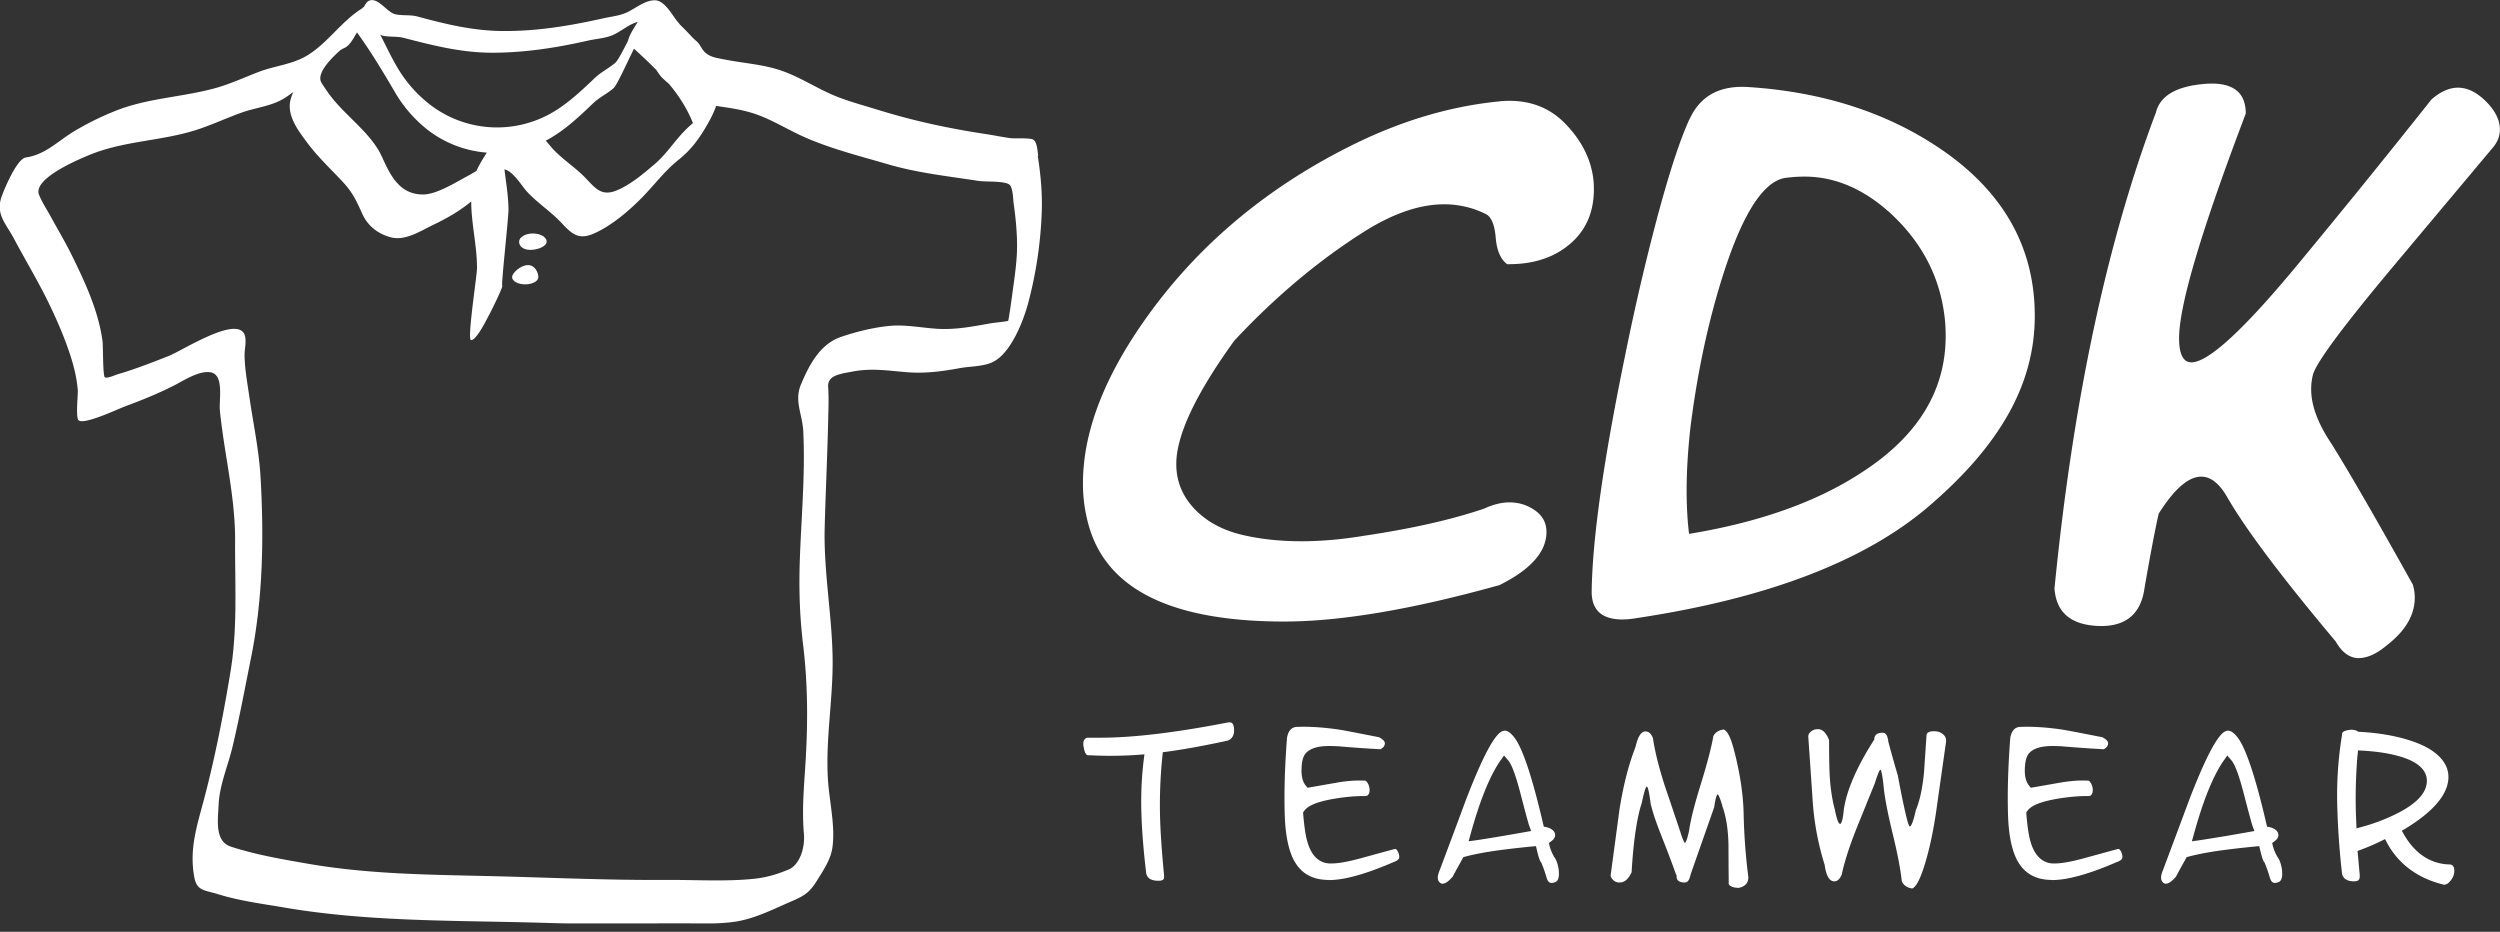 <svg xmlns="http://www.w3.org/2000/svg" width="220" height="82" fill="none" viewBox="0 0 220 82"><rect x="0" y="0" width="220" height="82" fill="#333333" stroke="none"/><g fill="#fff" clip-path="url(#a)"><path d="M131.978 8.913c2.355-.213 4.273.436 5.755 1.959 1.483 1.523 2.315 3.208 2.498 5.045.182 2.284-.457 4.081-1.899 5.4-1.451 1.32-3.35 1.96-5.705 1.93-.578-.437-.913-1.209-1.005-2.335-.091-1.117-.375-1.807-.842-2.061a8.15 8.15 0 0 0-3.695-.873c-2.132 0-4.467.792-7.005 2.385-4.02 2.538-7.837 5.736-11.461 9.614-3.4 4.71-5.106 8.324-5.106 10.862 0 1.593.599 2.964 1.787 4.131 1.045 1.016 2.375 1.706 3.989 2.092 1.614.385 3.36.568 5.238.568 1.736 0 3.584-.162 5.543-.487 4.162-.62 7.674-1.411 10.537-2.386.792-.365 1.543-.548 2.223-.548.833 0 1.584.233 2.254.71.67.468 1.005 1.107 1.005 1.899 0 1.736-1.381 3.3-4.132 4.67-7.634 2.131-13.958 3.207-18.952 3.207-9.705 0-15.4-2.71-17.105-8.141a13.423 13.423 0 0 1-.6-4.02c0-4.304 1.706-8.943 5.107-13.897 4.67-6.802 10.963-12.141 18.892-16.019 4.233-2.06 8.456-3.289 12.648-3.695l.031-.01ZM148.707 10.435c.945-2.03 2.68-2.953 5.218-2.77 6.517.436 12.131 2.243 16.831 5.43 5.543 3.766 8.304 8.67 8.304 14.71 0 6.04-3.096 11.4-9.288 16.719-5.645 4.852-14.243 8.141-25.795 9.877a7.511 7.511 0 0 1-1.198.112c-1.847 0-2.751-.853-2.71-2.548.071-4.599 1.045-11.471 2.933-20.638.833-4.132 1.757-8.11 2.772-11.948 1.116-4.203 2.101-7.187 2.933-8.964v.02Zm-.06 36.545c6.151-1.015 11.207-2.801 15.145-5.38 5.36-3.441 7.817-7.857 7.38-13.247-.324-3.695-1.898-6.863-4.72-9.502-2.386-2.203-4.944-3.31-7.654-3.31-.548 0-1.107.041-1.685.112-2.315.366-4.467 4.345-6.467 11.949-.832 3.218-1.461 6.588-1.898 10.1-.213 1.96-.325 3.787-.325 5.482 0 1.34.071 2.609.213 3.796h.011ZM189.699 9.999c.324-1.523 1.735-2.386 4.233-2.609 1.228-.112 2.152.05 2.771.487.619.437.924 1.137.924 2.122-3.908 10.283-5.868 16.871-5.868 19.765 0 1.41.366 2.121 1.087 2.121 1.482 0 4.578-2.842 9.288-8.527A891.477 891.477 0 0 0 213.97 8.75c.792-.69 1.574-1.035 2.335-1.035.833 0 1.655.406 2.467 1.218.812.812 1.218 1.634 1.218 2.467 0 .579-.213 1.127-.649 1.624-2.823 3.37-5.645 6.73-8.467 10.1-4.558 5.432-7.004 8.71-7.329 9.827a5.22 5.22 0 0 0-.162 1.3c0 1.41.578 2.984 1.736 4.72 1.482 2.355 3.887 6.517 7.217 12.486.112.396.163.782.163 1.137 0 1.523-.813 2.913-2.447 4.182-.903.762-1.736 1.137-2.497 1.137-.762 0-1.462-.487-2.01-1.461-4.741-5.645-7.928-9.878-9.553-12.71-.69-1.198-1.451-1.797-2.284-1.797-1.126 0-2.375 1.087-3.745 3.259-.325 1.452-.741 3.634-1.249 6.568-.325 2.314-1.705 3.42-4.122 3.31-2.385-.113-3.654-1.209-3.796-3.31 1.624-16.466 4.598-30.403 8.903-41.814V10ZM101.838 77.505c-.69-.03-.883-.335-.964-.599-.295-2.446-.447-4.588-.447-6.375 0-1.218.071-2.456.223-3.674l.061-.477-.487.04a34.84 34.84 0 0 1-2.528.091 37 37 0 0 1-1.827-.05h-.112c-.223 0-.335-.376-.385-.68a1.33 1.33 0 0 1-.04-.315c0-.335.131-.467.324-.548h1.208c2.842 0 6.588-.447 11.126-1.33.081-.02.132-.02.183-.02.152 0 .385 0 .426.578.03.67-.264.904-.548 1.025-2 .437-3.827.772-5.411.985l-.315.04-.03.316a41.601 41.601 0 0 0-.213 5.268c.03 1.34.152 3.106.355 5.248.02.183 0 .315-.081.376-.102.091-.274.101-.406.101H101.838ZM116.933 77.434c-1.411 0-2.406-.548-3.035-1.665-.477-.862-.761-2.151-.832-3.827a45.087 45.087 0 0 1-.031-1.735c0-1.543.071-3.32.223-5.3.163-.801.559-.923.884-.943.182 0 .375-.01.568-.01.924 0 1.949.08 3.076.243.518.081 1.726.315 3.573.68.356.193.528.376.508.569-.02.142-.081.325-.386.487a114.25 114.25 0 0 1-3.746-.264c-.284-.01-.528-.02-.761-.02-.944 0-1.594.182-1.99.558-.284.264-.426.71-.446 1.421-.031.69.101 1.188.385 1.523l.142.172 2.609-.456a11.844 11.844 0 0 1 1.888-.183c.132 0 .264 0 .386.01h.152c.031 0 .102 0 .204.142.111.152.182.325.213.538.02.224 0 .396-.082.518-.05.091-.121.162-.324.162h-.173c-.741 0-1.604.081-2.578.244-1.422.254-2.244.579-2.589 1.056l-.091.121v.153c.101 1.177.223 1.99.385 2.497.346 1.167.985 1.797 1.899 1.858h.223c.619 0 1.523-.163 2.751-.508 2.071-.568 2.67-.73 2.832-.771.142.02.254.193.345.507 0 .051.021.122.021.183 0 .091 0 .304-.518.477-2.416 1.046-4.314 1.574-5.664 1.574l-.021-.01ZM126.983 77.77a.386.386 0 0 1-.315-.143.562.562 0 0 1-.142-.396c0-.172.051-.385.153-.619a976.641 976.641 0 0 0 2.334-6.253c1.117-2.893 2.01-4.761 2.67-5.563.264-.335.518-.497.741-.497.325 0 .66.355.883.66.711.974 1.554 3.512 2.488 7.542l.06.243.244.051c.223.051.406.142.558.274.173.173.193.325.193.427 0 .122-.04.314-.335.528l-.213.162.061.254c.102.386.264.751.487 1.096.122.193.224.487.295.863.03.173.04.345.04.497 0 .63-.264.711-.385.752a.81.81 0 0 1-.254.05c-.102 0-.315 0-.457-.497a11.1 11.1 0 0 0-.437-1.249l-.03-.07-.051-.052s-.132-.182-.325-1.025l-.081-.345-.345.03a86.454 86.454 0 0 0-2.944.336c-1.106.152-2.101.335-2.934.558l-.162.04-.518.934s-.03.041-.416.772c-.457.548-.741.63-.873.63l.01.01Zm5.076-10.873c-.944 1.35-1.838 3.553-2.66 6.558l-.162.579.599-.082c.984-.142 2.436-.385 4.436-.74l.467-.082-.163-.446c-.05-.132-.233-.762-.822-3.036-.528-1.98-.853-2.537-1.066-2.771l-.335-.396-.294.427v-.01ZM152.849 78.115a.995.995 0 0 1-.528-.132c-.193-.102-.193-.193-.193-.244-.01-1.086-.02-2.193-.02-3.3-.021-1.36-.193-2.496-.508-3.4 0 0-.183-.7-.375-1.066-.193-.365-.376 1.066-.376 1.066-.457 1.3-1.147 3.259-2.061 5.867v.031l-.02.03c-.132.69-.406.69-.528.69h-.122c-.467-.06-.568-.253-.578-.537v-.092l-.051-.08c-1.137-3.199-1.777-4.376-2.233-6.224 0 0-.173-1.502-.335-1.502-.163 0-.437 1.411-.437 1.411-.436 1.3-.741 3.36-.903 6.121-.406.904-.904.904-1.066.904a.765.765 0 0 1-.65-.325.466.466 0 0 1-.112-.427l.762-5.674c.335-2.101.802-3.939 1.39-5.441v-.03l.021-.031c.132-.589.375-1.31.812-1.36h.071c.193 0 .447.07.65.588.172 1.178.527 2.579 1.035 4.173.467 1.36.914 2.71 1.37 4.06 0 0 .234.772.376.954.142.183.396-1.025.396-1.025.132-.964.487-2.355 1.046-4.152.568-1.837.933-3.248 1.096-4.203.172-.314.447-.497.873-.568.091 0 .487.091.913 1.705.539 2.02.833 3.929.874 5.665.04 1.898.182 3.797.416 5.614 0 .294-.081.517-.264.68a1.07 1.07 0 0 1-.751.274l.01-.02ZM168.228 78.175h-.041c-.416-.091-.68-.294-.832-.629-.091-.964-.365-2.406-.822-4.274-.447-1.837-.711-3.258-.792-4.223 0 0-.132-1.238-.254-1.31-.122-.07-.507 1.199-.507 1.199l-1.604 3.959c-.62 1.563-1.066 2.933-1.31 4.09-.264.57-.538.57-.65.57-.426 0-.71-.478-.842-1.412v-.03l-.01-.03a24.125 24.125 0 0 1-1.046-5.584l-.386-5.644a.481.481 0 0 1 .153-.406.958.958 0 0 1 .507-.274c.051 0 .102-.01.163-.01.162 0 .629 0 1.005.964 0 1.482.02 2.477.05 3.035.061 1.178.224 2.233.467 3.117 0 0 .213 1.218.447 1.218.233 0 .335-1.27.335-1.27.244-1.684 1.137-3.735 2.629-6.08l.051-.07v-.092c.041-.234.132-.457.629-.508h.061c.142 0 .447 0 .538.72v.041c.213.823.498 1.828.843 3.005 0 0 .812 4.436 1.045 4.477.234.04.538-1.431.538-1.431.346-.812.589-1.929.721-3.32l.223-3.31c.021-.11.102-.314.681-.314.345 0 .629.112.862.355a.653.653 0 0 1 .173.457c0 .061 0 .112-.01.173-.264 1.888-.538 3.776-.802 5.674-.305 2.193-.711 4.05-1.208 5.513-.538 1.614-.944 1.665-.985 1.665l-.02-.01ZM180.582 77.434c-1.411 0-2.406-.548-3.036-1.665-.477-.862-.761-2.151-.832-3.827-.02-.527-.03-1.116-.03-1.735 0-1.543.071-3.33.223-5.3.162-.801.558-.923.883-.943.183 0 .376-.01.569-.01.923 0 1.949.08 3.075.243.518.081 1.726.315 3.574.68.355.193.528.376.507.569-.02.142-.081.325-.385.487-1.32-.071-2.579-.163-3.746-.264-.285-.01-.528-.02-.762-.02-.934 0-1.593.182-1.989.558-.285.264-.417.71-.447 1.421-.03.69.102 1.188.386 1.523l.142.172 2.609-.456c.731-.122 1.37-.183 1.888-.183.132 0 .264 0 .376.01h.152c.03 0 .101 0 .203.142.111.152.183.325.213.538.02.224 0 .396-.081.518-.051.091-.122.162-.325.162h-.173c-.741 0-1.604.081-2.578.244-1.421.254-2.244.579-2.589 1.056l-.091.121v.153c.101 1.177.223 1.99.386 2.497.436 1.452 1.269 1.817 1.898 1.858h.223c.62 0 1.523-.163 2.751-.508 2-.548 2.66-.73 2.833-.771.142.02.253.193.345.507 0 .051.02.122.02.183 0 .091 0 .304-.518.477-2.416 1.046-4.314 1.574-5.664 1.574l-.01-.01ZM190.632 77.77a.384.384 0 0 1-.315-.143.558.558 0 0 1-.142-.396c0-.172.051-.385.152-.619.782-2.091 1.563-4.172 2.335-6.253 1.117-2.893 2.01-4.761 2.67-5.563.264-.335.517-.497.741-.497.325 0 .66.355.883.66.711.974 1.553 3.512 2.487 7.542l.061.243.244.051c.223.051.406.142.558.274.172.173.193.325.193.427 0 .122-.041.314-.335.528l-.213.162.06.254c.102.386.264.751.488 1.096.122.193.223.487.294.863.031.173.041.345.041.497 0 .63-.264.711-.386.752a.804.804 0 0 1-.254.05c-.101 0-.315 0-.457-.497a10.88 10.88 0 0 0-.436-1.249l-.031-.07-.05-.052s-.132-.182-.325-1.025l-.081-.345-.346.03a86.027 86.027 0 0 0-2.943.336c-1.107.152-2.102.335-2.934.558l-.163.04-.517.934s-.031.041-.417.772c-.456.548-.741.63-.873.63l.011.01Zm5.075-10.873c-.944 1.35-1.837 3.553-2.659 6.558l-.163.579.599-.082a151.93 151.93 0 0 0 4.436-.74l.467-.082-.162-.446c-.051-.132-.234-.762-.822-3.036-.528-1.98-.853-2.537-1.066-2.771l-.335-.396-.295.427v-.01ZM215.046 77.83h-.081c-2.244-.568-3.899-1.807-4.904-3.654l-.182-.335-.345.172c-.528.264-1.127.518-1.777.762l-.294.111.03.305c.041.406.091 1.015.163 1.827.01.203-.021.355-.102.427-.071.07-.203.111-.396.111h-.091c-.68-.03-.883-.355-.965-.65a68.628 68.628 0 0 1-.426-6.12c-.051-2.031.091-4.102.426-6.132v-.061c0-.061 0-.213.427-.325.142-.03.284-.05.416-.05.193 0 .365.04.518.131l.081.051h.101c1.635.091 3.086.335 4.335.73 1.716.529 2.822 1.31 3.279 2.295.132.294.203.62.203.944 0 1.482-1.269 3.015-3.766 4.538l-.335.203.193.335c1.005 1.726 2.385 2.609 4.101 2.63.193.06.325.192.325.547 0 .396-.163.731-.488 1.046a.637.637 0 0 1-.456.193l.01-.03Zm-7.583-11.42a46.848 46.848 0 0 0-.163 4.02c0 .64.021 1.31.051 1.97l.02.497.477-.132a16.48 16.48 0 0 0 3.33-1.3c1.604-.862 2.386-1.766 2.386-2.75 0-.985-.843-1.726-2.498-2.183-.873-.244-1.939-.406-3.177-.477l-.386-.02-.03.385-.01-.01ZM91.362 13.694c-.06-.355-.081-1.137-.406-1.39-.243-.194-1.695-.102-2.01-.143-.761-.101-1.512-.264-2.274-.375-3.248-.498-6.273-1.147-9.42-2.122-1.401-.436-2.832-.802-4.172-1.4-1.421-.64-2.751-1.493-4.213-2.01-1.645-.59-3.39-.68-5.086-1.016-.67-.132-1.33-.193-1.807-.7-.264-.285-.365-.63-.67-.904a7.023 7.023 0 0 1-.396-.365c-.345-.376-.7-.741-1.066-1.097a75.438 75.438 0 0 0-.375-.467C59.04 1.127 58.37-.07 57.517.03c-.791.041-1.542.66-2.233 1.005-.73.366-1.451.406-2.243.59-2.873.639-5.715 1.116-8.67 1.106-2.67 0-5.085-.59-7.643-1.28-.65-.172-1.35-.05-1.96-.202-.73-.183-1.502-1.513-2.284-1.188-.193.081-.324.274-.436.518-.081.07-.163.132-.244.203-1.847 1.157-3.055 3.147-4.964 4.212-1.208.67-2.71.823-4.01 1.31-1.36.518-2.69 1.147-4.11 1.513-2.945.771-5.909.832-8.761 2.02a25.281 25.281 0 0 0-3.553 1.786c-1.37.853-2.467 2-4.132 2.234-.792.111-1.929 2.842-2.152 3.502-.497 1.502.376 2.284 1.086 3.603.975 1.838 2.05 3.625 2.974 5.492.762 1.553 1.462 3.147 2 4.792.325 1.005.569 1.99.66 3.045.04.467-.203 2.416.071 2.69.457.447 3.553-1.025 4.06-1.208 1.503-.558 2.975-1.147 4.396-1.878.843-.436 2.132-1.279 3.127-1.137 1.259.173.761 2.396.853 3.37.385 3.838 1.36 7.584 1.34 11.462-.02 3.816.223 7.684-.396 11.46-.62 3.777-1.37 7.614-2.345 11.309-.63 2.365-1.31 4.385-.843 6.872.223 1.178.924 1.097 2.03 1.442 1.899.599 3.909.853 5.868 1.188 7.664 1.31 15.47 1.116 23.226 1.36 3.898.122 7.786.03 11.684.03 1.584 0 3.198.092 4.772-.142 1.766-.264 3.39-1.116 5.024-1.817 1.178-.507 1.574-.812 2.234-1.878.517-.832 1.147-1.776 1.3-2.771.283-1.878-.244-4.03-.376-5.918-.244-3.492.426-7.056.405-10.578-.03-3.939-.801-7.786-.7-11.735.081-3.117.234-6.233.305-9.35.02-.994.07-2.01 0-3.004-.071-1.026.995-1.147 2.203-1.37 1.573-.305 3.075-.072 4.649.06 1.634.142 3.147-.06 4.75-.355.894-.163 2.092-.132 2.914-.548 1.573-.782 2.67-3.604 3.096-5.208a36.216 36.216 0 0 0 1.188-8.08c.05-1.594-.102-3.259-.355-4.832l.04-.03ZM57.741 6.131c.203.315.396.59.579.762.193.182.375.335.558.497.853 1.025 1.584 2.142 2.101 3.442a9.949 9.949 0 0 0-.578.527c-1.005.975-1.716 2.173-2.792 3.086-1.005.853-2.081 1.777-3.3 2.295-1.39.588-1.908-.173-2.842-1.137-.822-.843-1.817-1.482-2.65-2.325-.283-.284-.527-.599-.79-.904.141-.07.283-.142.415-.223 1.401-.822 2.569-1.929 3.736-3.045.558-.538 1.28-.873 1.807-1.34.325-.295 1.086-2.03 1.807-3.482.67.609 1.32 1.218 1.939 1.847h.01Zm-24.18-3.025c.588.183 1.32.061 1.949.224 2.608.67 5.035 1.299 7.765 1.31 2.904 0 5.705-.437 8.517-1.077.65-.142 1.37-.193 1.98-.416.792-.284 1.523-1.015 2.355-1.218-.426.64-.792 1.289-.853 1.644-.477.934-.893 1.736-1.116 1.94-.528.466-1.25.811-1.807 1.34-1.168 1.116-2.335 2.222-3.736 3.045a9.68 9.68 0 0 1-10.903-.792 11.42 11.42 0 0 1-2.73-3.147c-.498-.822-1.026-1.94-1.523-2.914.04.02.071.03.112.041l-.01.02Zm-3.645 1.33c.142-.091.294-.172.447-.244.335-.162.64-.619.903-1.096l.153-.243c1.228 1.705 2.273 3.44 3.33 5.248a11.65 11.65 0 0 0 2.8 3.258 9.697 9.697 0 0 0 5.29 2.071c-.325.508-.66 1.056-.914 1.614-.254.152-.517.305-.781.447-1.056.568-2.731 1.624-3.919 1.624-2.101 0-2.893-1.736-3.614-3.32-1.015-2.233-3.492-3.755-4.852-5.806-.163-.233-.335-.477-.477-.72-.427-.732.63-1.93 1.644-2.833h-.01Zm59.558 18.08c-.071 1.157-.254 2.324-.406 3.471-.091.66-.183 1.33-.294 1.99a1.86 1.86 0 0 1-.061.264c-.559.112-1.168.142-1.665.233-1.472.264-2.913.538-4.416.468-1.441-.072-2.873-.396-4.324-.265-1.422.133-2.934.508-4.284.965-1.858.63-2.812 2.457-3.543 4.203-.599 1.43.122 2.598.203 4.05.203 3.928-.203 7.938-.315 11.877-.06 2.345.02 4.629.305 6.964.406 3.37.426 6.639.233 10.02-.132 2.243-.355 4.395-.162 6.628.111 1.36-.447 2.74-1.31 3.117-1.035.436-1.949.71-3.065.832-2.548.264-5.198.081-7.766.102-5.3.03-10.558-.224-15.846-.346-5.259-.121-10.304-.172-15.512-1.055-2.355-.407-4.639-.792-6.913-1.523-1.451-.467-1.157-2.315-1.096-3.665.071-1.756.822-3.43 1.228-5.136.62-2.61 1.107-5.249 1.635-7.868 1.045-5.187 1.136-10.669.822-15.947-.142-2.315-.63-4.599-.965-6.893-.182-1.259-.426-2.538-.436-3.807 0-.528.254-1.462-.102-1.929-.974-1.279-5.37 1.584-6.598 2.071-1.472.579-2.954 1.157-4.477 1.604-.243.071-.873.376-1.116.264-.183-.091-.153-2.802-.203-3.157-.335-2.589-1.482-5.086-2.62-7.41-.598-1.239-1.309-2.417-1.959-3.614-.345-.62-.74-1.219-1.005-1.868-.538-1.31 2.772-2.832 4.335-3.482 3.045-1.28 6.253-1.239 9.35-2.193 1.4-.436 2.73-1.066 4.11-1.563 1.178-.427 2.498-.548 3.604-1.168.346-.192.66-.416.965-.65a6.658 6.658 0 0 0-.213.58c-.416 1.44.629 2.78 1.451 3.887.904 1.219 2.061 2.305 3.097 3.411.883.944 1.218 1.675 1.745 2.843.467 1.035 1.33 1.735 2.457 2.05 1.3.366 2.63-.528 3.766-1.076 1.188-.568 2.345-1.218 3.36-2.07 0 1.948.518 3.938.508 5.877 0 .67-.883 6.273-.528 6.324.477.061 1.421-1.908 1.614-2.253.102-.173 1.259-2.518 1.137-2.528-.112-.01.558-6.01.548-6.72-.01-1.158-.213-2.345-.355-3.523.761.152 1.543 1.492 2 1.98.934 1.005 2.101 1.746 3.035 2.75.904.965 1.492 1.503 2.822.924 1.533-.67 3.066-1.969 4.233-3.157 1.127-1.147 1.99-2.345 3.259-3.36 1.076-.863 1.797-1.847 2.477-3.035.345-.599.619-1.147.802-1.685 1.127.172 2.253.315 3.35.68 1.289.426 2.456 1.117 3.674 1.716 2.528 1.248 5.36 1.938 8.06 2.73 2.61.772 5.31 1.056 7.99 1.472.63.102 2.355-.02 2.75.345.305.274.305 1.28.356 1.625.213 1.512.365 3.126.274 4.66v-.031Z"/><path d="M46.89 20.546c-.335 0-.64.082-.853.214-.223.131-.355.314-.355.507s.08.386.253.508c.163.132.417.213.752.213.67 0 1.42-.325 1.42-.72 0-.397-.537-.722-1.207-.722h-.01ZM46.462 23.328c-.64 0-1.4.7-1.4 1.056 0 .355.517.64 1.157.64s1.157-.285 1.157-.64c0-.356-.274-1.056-.914-1.056Z"/></g><defs><clipPath id="a"><path fill="#fff" d="M0 0h220v81.261H0z"/></clipPath></defs></svg>